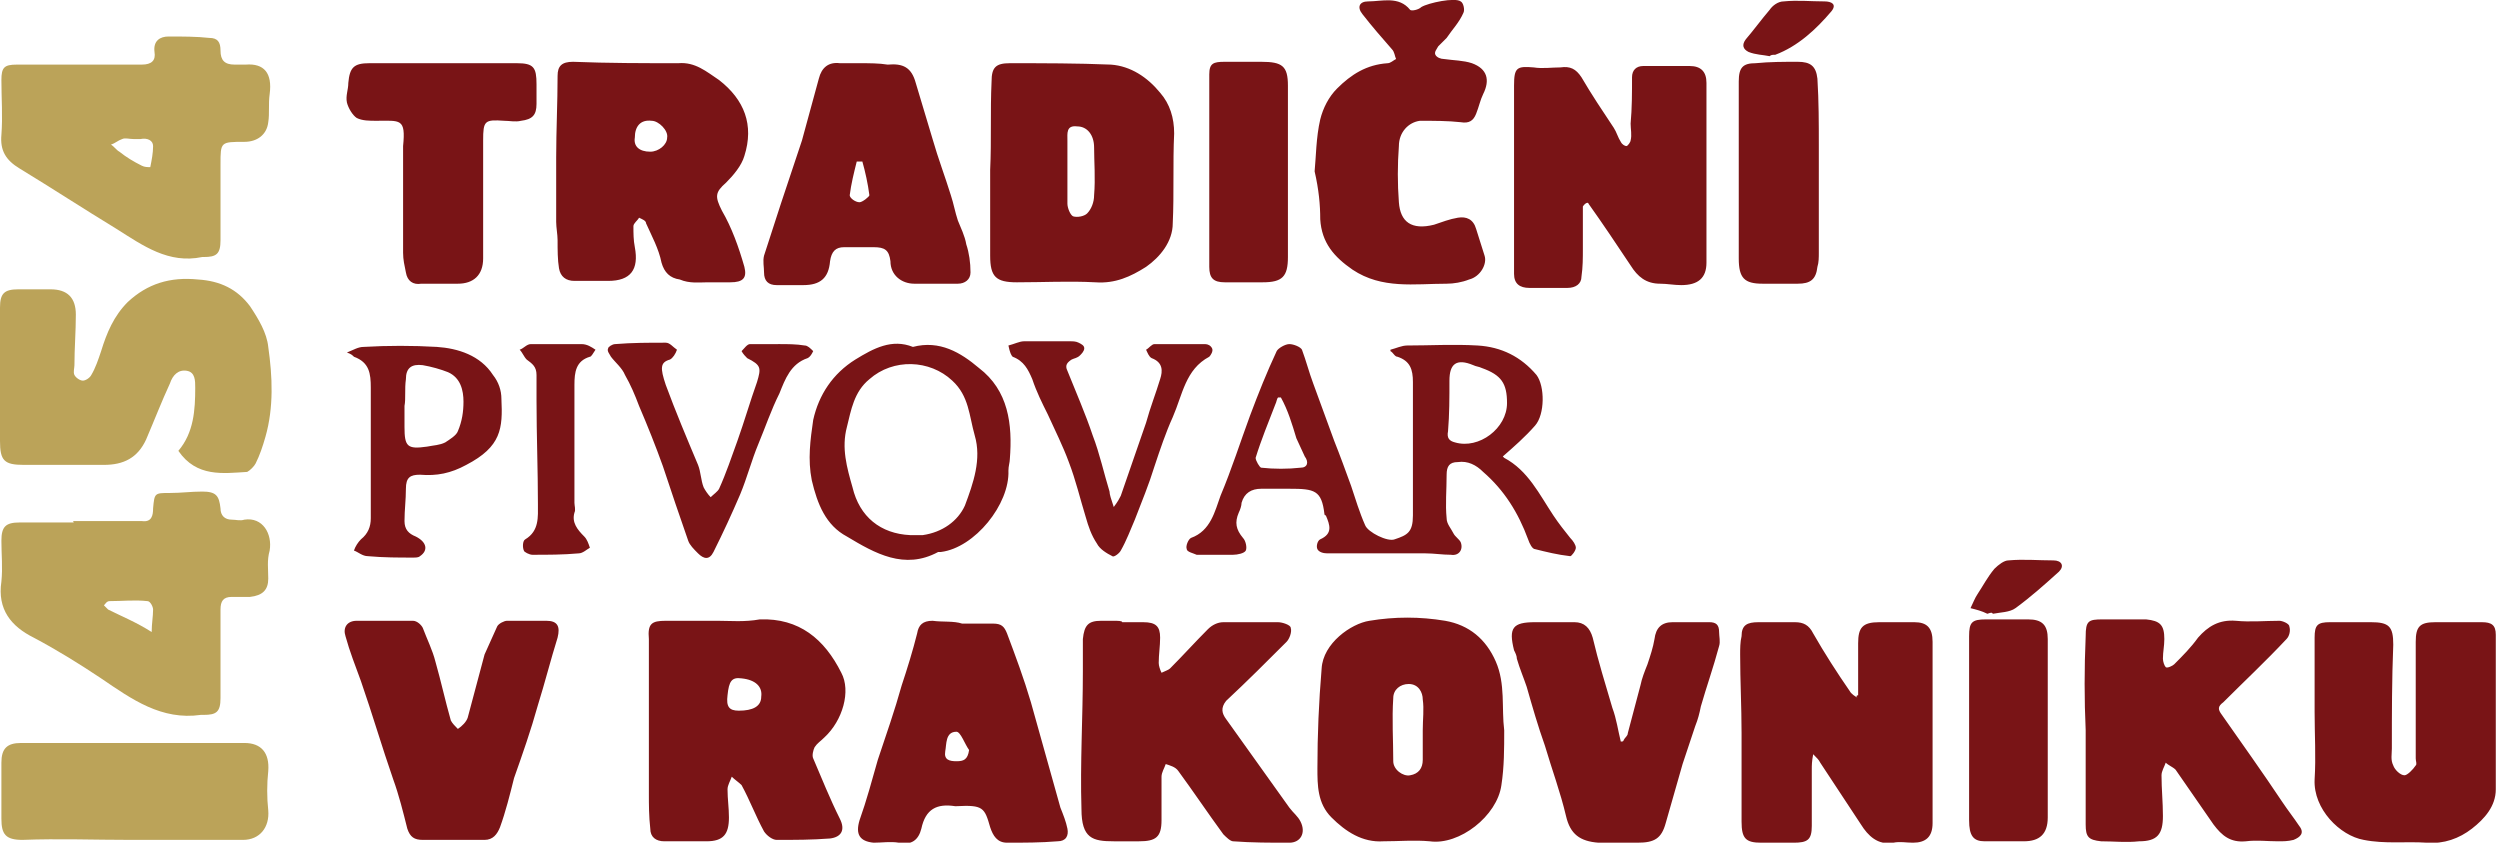 <svg viewBox="0 0 178 60" id="rankovnicky-pivovar" xmlns="http://www.w3.org/2000/svg"><path d="M12.7 32.1c1.1-1.3 1.2-2.9 1.2-4.5 0-.5 0-1.1-.6-1.2s-1 .3-1.2.9c-.6 1.3-1.1 2.6-1.7 4-.6 1.3-1.6 1.8-3 1.8H1.7c-1.4 0-1.7-.3-1.7-1.7v-9.5c0-1 .3-1.3 1.3-1.3h2.3c1.2 0 1.8.6 1.8 1.8 0 1.2-.1 2.4-.1 3.6 0 .2-.1.5 0 .7s.4.4.6.4.5-.2.6-.4c.3-.5.5-1.1.7-1.7.4-1.3.9-2.5 1.9-3.5 1.4-1.3 3-1.8 5-1.6 1.6.1 2.8.7 3.7 1.9.6.9 1.2 1.9 1.3 2.9.3 2.1.4 4.3-.2 6.4-.2.7-.4 1.3-.7 1.9-.1.2-.4.5-.6.6-1.7.1-3.6.4-4.9-1.5zm-7.4 5.1H1.4c-1 0-1.3.3-1.3 1.3s.1 1.9 0 2.9c-.3 2 .7 3.2 2.3 4 1.7.9 3.3 1.9 4.8 2.9 2.2 1.5 4.3 3 7.1 2.6h.2c.9 0 1.2-.2 1.2-1.2v-6.3c0-.6.2-.9.8-.9h1.3c.9-.1 1.3-.5 1.3-1.3 0-.7-.1-1.3.1-2 .2-1.2-.5-2.4-1.8-2.2-.3.1-.6 0-.9 0-.5 0-.8-.3-.8-.8-.1-.9-.3-1.2-1.3-1.2-.8 0-1.5.1-2.3.1-1.1 0-1.1 0-1.2 1.1 0 .5-.1 1-.8.9H5.2c.1.2.1.2.1.1zm2.4 6.2l-.3-.3c.1-.1.2-.3.4-.3.9 0 1.8-.1 2.7 0 .2 0 .4.4.4.6 0 .5-.1 1-.1 1.6-1.1-.7-2.1-1.1-3.1-1.6zM5.6 4.6H1.2C.3 4.6.1 4.8.1 5.7c0 1.3.1 2.6 0 3.9-.1 1.1.3 1.8 1.3 2.4 2.3 1.4 4.6 2.9 6.9 4.3 1.9 1.2 3.7 2.5 6.1 2h.1c.9 0 1.2-.2 1.2-1.2v-5.4c0-1.6 0-1.6 1.7-1.6.9 0 1.6-.5 1.7-1.4.1-.6 0-1.3.1-2 .2-1.5-.4-2.2-1.7-2.1h-.8c-.7 0-1-.3-1-1 0-.6-.2-.9-.8-.9-.9-.1-1.9-.1-2.9-.1-.6 0-1.1.3-1 1.1.1.6-.2.9-.9.9H5.6zM10 9.9c.5-.1.9.1.9.5 0 .5-.1 1-.2 1.5-.2 0-.4 0-.6-.1-.6-.3-1.1-.6-1.6-1-.2-.1-.4-.4-.6-.5.3-.1.5-.3.8-.4.2-.1.5 0 .8 0h.5zm7.3 49.9c1.2 0 1.9-.9 1.8-2.1-.1-.9-.1-1.9 0-2.8.1-1.3-.5-2-1.7-2H1.5c-1 0-1.4.4-1.4 1.4v4c0 1.1.3 1.5 1.5 1.5 2.6-.1 5.1 0 7.7 0h8z" fill="#bba359"/><path d="M132.3 49.5v-3.7c0-1.1.3-1.5 1.5-1.5h2.5c.9 0 1.3.4 1.3 1.4v12.9c0 1-.5 1.4-1.4 1.4-.5 0-.9-.1-1.4 0-1.1.2-1.8-.5-2.3-1.3-1-1.5-1.9-2.9-2.9-4.4-.1-.2-.2-.3-.5-.6-.1.5-.1.8-.1 1.1v4c0 1-.3 1.2-1.3 1.2h-2.3c-1.1 0-1.4-.3-1.4-1.5v-6.3c0-1.9-.1-3.7-.1-5.6 0-.4 0-.9.1-1.3 0-.8.4-1 1.2-1h2.6c.6 0 1 .2 1.3.8.8 1.4 1.7 2.8 2.6 4.1.1.2.4.4.6.5-.2-.1-.1-.2 0-.2zm-19.2-35c1 1.4 2 2.9 3 4.4.5.8 1.1 1.3 2.1 1.3.5 0 1 .1 1.5.1 1.2 0 1.8-.5 1.8-1.6V5.9c0-.8-.4-1.2-1.2-1.2H117c-.5 0-.8.3-.8.8 0 1.1 0 2.2-.1 3.3 0 .4.1.8 0 1.2 0 .1-.2.4-.3.4-.1 0-.3-.1-.4-.3-.2-.3-.3-.7-.5-1-.8-1.2-1.6-2.4-2.3-3.6-.4-.6-.8-.8-1.5-.7-.6 0-1.3.1-1.9 0-1.2-.1-1.4 0-1.4 1.3v13.4c0 .7.4 1 1.1 1h2.7c.6 0 1-.3 1-.8.1-.7.1-1.3.1-2v-3c.2-.3.4-.3.4-.2zm-62 29.7h-3.7c-1 0-1.3.2-1.2 1.3v11c0 .8 0 1.6.1 2.5 0 .6.4.9 1 .9h3c1.2 0 1.6-.5 1.6-1.7 0-.7-.1-1.3-.1-2 0-.3.2-.6.3-.9.2.2.5.4.7.6.6 1.1 1 2.2 1.6 3.3.2.3.6.6.9.6 1.3 0 2.5 0 3.8-.1.8-.1 1.1-.6.7-1.4-.7-1.4-1.3-2.9-1.9-4.3-.1-.2 0-.6.1-.8.2-.3.4-.4.7-.7 1.3-1.2 1.9-3.3 1.2-4.6-1.2-2.4-3-3.9-5.8-3.8-1.1.2-2.1.1-3 .1zm1.7 4.1c1 .1 1.5.6 1.4 1.3 0 .7-.6 1-1.6 1-.7 0-.9-.3-.8-1.1.1-1 .3-1.3 1-1.2zm-2.4-28.2H52c.9 0 1.2-.3 1-1.1-.4-1.4-.9-2.8-1.6-4-.5-1-.5-1.3.3-2 .5-.5 1.1-1.2 1.3-1.9.7-2.2 0-4-1.8-5.4-.9-.6-1.7-1.3-2.9-1.2-2.5 0-5 0-7.5-.1-.8 0-1.1.3-1.1 1 0 1.9-.1 3.9-.1 5.8v4.6c0 .4.1.9.1 1.3 0 .7 0 1.4.1 2s.5.9 1.1.9h2.4c1.6 0 2.2-.8 1.9-2.4-.1-.5-.1-1-.1-1.5 0-.2.3-.4.4-.6.2.1.5.2.5.4.4.9.9 1.8 1.1 2.8.2.7.6 1.1 1.3 1.2.7.3 1.4.2 2 .2zm-4-11.5c.5 0 1.2.7 1.1 1.2 0 .5-.6 1-1.2 1-.8 0-1.2-.4-1.1-1 0-.8.4-1.3 1.2-1.2zm24.1 3.5v6.1c0 1.5.4 1.9 1.9 1.9 1.9 0 3.7-.1 5.6 0 1.4.1 2.5-.4 3.6-1.1 1-.7 1.9-1.8 1.9-3.1.1-2.1 0-4.3.1-6.4 0-1.1-.3-2.1-1-2.9-.9-1.1-2.1-1.9-3.5-2-2.4-.1-4.8-.1-7.2-.1-1 0-1.3.3-1.3 1.3-.1 2.1 0 4.2-.1 6.3.1 0 0 0 0 0zm7.4 1.8c0 .5-.2 1-.5 1.3-.2.2-.7.3-1 .2-.2-.1-.4-.6-.4-.9V10c0-.5-.1-1.1.7-1 .7 0 1.2.6 1.2 1.5 0 1 .1 2.2 0 3.4zm1.4 30.3h-.9c-.9 0-1.2.3-1.3 1.3v2.3c0 3.3-.2 6.5-.1 9.8 0 2.1.8 2.3 2.3 2.3h1.8c1.2 0 1.6-.3 1.6-1.5v-3.1c0-.3.2-.6.3-.9.3.1.7.2.9.5 1.1 1.5 2.1 3 3.2 4.5.2.2.5.5.7.5 1.3.1 2.7.1 4 .1.8 0 1.2-.7.8-1.5-.2-.4-.5-.6-.8-1l-4.5-6.3c-.3-.4-.4-.8 0-1.3 1.5-1.4 2.9-2.8 4.3-4.2.2-.2.4-.7.3-1 0-.2-.6-.4-.9-.4h-3.9c-.4 0-.8.2-1.1.5-.9.9-1.8 1.9-2.7 2.8-.1.1-.4.2-.6.3-.1-.2-.2-.5-.2-.7 0-.6.1-1.2.1-1.8 0-.8-.3-1.1-1.2-1.1h-1.5c0-.1-.3-.1-.6-.1zm69.2 7.8v6.7c0 .9.2 1.1 1.1 1.2.9 0 1.8.1 2.7 0 1.3 0 1.7-.5 1.7-1.8 0-1-.1-1.9-.1-2.9 0-.3.2-.6.3-.9.2.2.5.3.7.5l2.7 3.9c.6.8 1.2 1.3 2.3 1.2.8-.1 1.5 0 2.3 0 .4 0 .7 0 1.1-.1.5-.2.8-.5.4-1-.4-.6-.8-1.1-1.2-1.7-1.4-2.1-2.9-4.2-4.3-6.2-.3-.4-.3-.6.1-.9 1.5-1.5 3-2.9 4.5-4.5.2-.2.3-.6.2-.9 0-.2-.5-.4-.7-.4-1 0-2.1.1-3.1 0-1.2-.1-2 .4-2.7 1.2-.5.7-1.1 1.3-1.7 1.9-.1.1-.5.3-.6.2s-.2-.4-.2-.6c0-.5.1-.9.1-1.4 0-1-.3-1.3-1.3-1.4h-3.1c-1 0-1.2.1-1.2 1.2-.1 2.3-.1 4.5 0 6.7zm-42-4.9c-.7-1.6-1.9-2.6-3.6-2.9-1.8-.3-3.6-.3-5.4 0-1.3.2-3.3 1.6-3.4 3.4-.2 2.4-.3 4.7-.3 7.1 0 1.2 0 2.5 1 3.5s2.2 1.8 3.7 1.7c1.1 0 2.2-.1 3.3 0 2.1.3 4.8-1.8 5.1-4 .2-1.3.2-2.6.2-3.9-.2-1.6.1-3.3-.6-4.9zm-5.2 7c0 .6-.3 1-.9 1.1-.5.1-1.2-.4-1.2-1 0-1.5-.1-3 0-4.5 0-.6.5-1 1.1-1 .7 0 1 .6 1 1.1.1.7 0 1.4 0 2.2v2.1zm63.5-3.4c0 1.6.1 3.2 0 4.8-.1 2.1 1.8 4 3.5 4.3 1.5.3 3 .1 4.5.2 1.2.1 2.3-.3 3.2-1s1.7-1.6 1.7-2.8v-11c0-.7-.3-.9-1-.9h-3.3c-1.1 0-1.4.3-1.4 1.4V54c0 .2.1.4 0 .5-.2.3-.6.7-.8.7-.3 0-.7-.4-.8-.7-.2-.4-.1-.8-.1-1.2 0-2.5 0-4.9.1-7.4 0-1.3-.3-1.6-1.6-1.6h-2.9c-.9 0-1.1.2-1.1 1.1v5.3zM99 25c.2.1.3.4.5.4.9.3 1.1.9 1.1 1.8v9.5c0 1.2-.4 1.4-1.3 1.7-.5.2-1.9-.5-2.1-1-.4-.9-.7-1.9-1-2.8-.4-1.1-.8-2.2-1.2-3.2-.5-1.4-1-2.7-1.5-4.1-.3-.8-.5-1.6-.8-2.4-.1-.2-.6-.4-.9-.4s-.8.3-.9.5c-.7 1.5-1.3 3-1.9 4.6-.7 1.9-1.3 3.8-2.1 5.7-.4 1.1-.7 2.5-2.1 3-.2.1-.4.6-.3.8 0 .2.5.3.7.4h2.6c.3 0 .8-.1.9-.3s0-.7-.2-.9c-.5-.6-.6-1.1-.3-1.8.1-.2.2-.5.2-.7.2-.7.7-1 1.4-1h2c1.8 0 2.3.1 2.5 1.8 0 0 0 .1.1.1.3.7.5 1.3-.4 1.7-.2.1-.3.5-.2.7.1.2.4.3.7.3h7c.6 0 1.2.1 1.8.1.6.1.9-.4.7-.9-.1-.2-.4-.4-.5-.6-.2-.4-.5-.7-.5-1.1-.1-1 0-2 0-3.1 0-.6.2-.9.8-.9.7-.1 1.3.2 1.8.7 1.5 1.3 2.5 2.9 3.2 4.8.1.3.3.7.5.7.8.2 1.6.4 2.5.5.1 0 .4-.4.4-.6 0-.2-.2-.5-.4-.7-.4-.5-.8-1-1.2-1.6-1-1.5-1.8-3.2-3.5-4.1l-.1-.1c.8-.7 1.6-1.4 2.3-2.2.7-.8.7-2.8.1-3.6-1.1-1.3-2.5-2-4.2-2.1s-3.4 0-5 0c-.4 0-.8.2-1.2.3v.1zm4.6 6.5c-.4-.1-.6-.3-.5-.8.1-1.2.1-2.4.1-3.6s.5-1.6 1.7-1.1c.2.1.4.1.6.2 1.4.5 1.8 1.1 1.8 2.5 0 1.8-2 3.3-3.7 2.8zm-11.3-.3c.2.4.4.9.6 1.3.3.4.2.8-.3.8-.9.1-1.9.1-2.8 0-.1 0-.4-.5-.4-.7.4-1.3.9-2.5 1.4-3.8.1-.2.1-.4.2-.5h.2c.5.9.8 1.9 1.1 2.9zm-25.9 13c-.7 0-1 .3-1.1.9-.3 1.2-.7 2.5-1.1 3.7-.5 1.8-1.1 3.5-1.7 5.3-.4 1.4-.8 2.9-1.3 4.3-.3 1 0 1.5 1 1.6.6 0 1.2-.1 1.8 0 .9.2 1.4-.2 1.6-1 .3-1.4 1.1-1.8 2.4-1.6h.1c1.9-.1 2 .1 2.4 1.5.2.6.5 1.1 1.2 1.1 1.2 0 2.4 0 3.6-.1.6 0 .8-.4.7-.9-.1-.5-.3-1-.5-1.5L73.4 50c-.5-1.7-1.1-3.3-1.7-4.9-.2-.5-.4-.7-1-.7h-2.2c-.6-.2-1.4-.1-2.1-.2zm1.7 10c-.5 0-.9-.1-.8-.7.1-.5 0-1.4.8-1.4.3 0 .6.9.9 1.3-.1.7-.4.8-.9.8zM61.2 4.5h-1.4c-.8-.1-1.3.3-1.5 1.1-.4 1.5-.8 2.9-1.2 4.4l-.9 2.7-.6 1.8c-.4 1.2-.8 2.5-1.2 3.7-.1.4 0 .8 0 1.2 0 .6.3.9.9.9h1.9c1.2 0 1.8-.5 1.9-1.7.1-.7.4-1 1-1h2.1c.8 0 1.1.2 1.2 1 0 1 .8 1.6 1.7 1.6h3.1c.5 0 .9-.3.9-.8 0-.7-.1-1.4-.3-2-.1-.6-.4-1.2-.6-1.7-.2-.6-.3-1.2-.5-1.8-.4-1.3-.9-2.6-1.3-4-.4-1.3-.8-2.7-1.2-4-.3-1.1-.9-1.4-2-1.3-.6-.1-1.3-.1-2-.1zm.7 9.4c0 .1-.5.5-.7.5-.3 0-.7-.3-.7-.5.1-.8.3-1.6.5-2.4h.4c.2.7.4 1.6.5 2.4zM94 15.6c.1 1.7 1 2.7 2.3 3.6 2.1 1.4 4.4 1 6.7 1 .5 0 1.1-.1 1.6-.3.8-.2 1.3-1.1 1.1-1.7-.2-.6-.4-1.3-.6-1.9-.2-.7-.7-.9-1.3-.8-.6.1-1.1.3-1.7.5-1.6.4-2.4-.2-2.5-1.6-.1-1.3-.1-2.7 0-4 0-1 .7-1.7 1.5-1.8 1 0 2 0 2.9.1.6.1.9-.1 1.1-.6s.3-1 .5-1.4c.5-1 .3-1.8-.8-2.2-.6-.2-1.3-.2-2-.3-.2 0-.5-.1-.6-.3s.1-.4.2-.6l.6-.6c.4-.6.9-1.1 1.2-1.8.1-.2 0-.7-.2-.8-.4-.3-2.3.1-2.8.4-.2.2-.7.3-.8.2-.8-1-2-.6-3-.6-.6 0-.8.4-.4.9.7.9 1.4 1.7 2.1 2.5.2.2.2.5.3.7-.2.1-.4.3-.6.3-1.5.1-2.6.8-3.6 1.8-.6.6-1 1.4-1.2 2.2-.3 1.3-.3 2.7-.4 3.7.3 1.3.4 2.4.4 3.4zM32.2 59.8h2.3c.6 0 .9-.4 1.1-.9.4-1.1.7-2.3 1-3.5.6-1.7 1.2-3.4 1.7-5.2.5-1.6.9-3.2 1.4-4.8.2-.8 0-1.2-.8-1.2h-2.8c-.2 0-.6.2-.7.4-.3.7-.6 1.3-.9 2l-1.2 4.5c-.1.3-.4.6-.7.8-.2-.2-.4-.4-.5-.6-.4-1.4-.7-2.8-1.1-4.2-.2-.8-.6-1.6-.9-2.4-.1-.2-.4-.5-.7-.5h-4c-.7 0-1 .5-.8 1.1.3 1.1.7 2.1 1.1 3.2.8 2.3 1.5 4.7 2.3 7 .4 1.1.7 2.3 1 3.5.2.6.5.8 1.1.8h2.1zm83.2-7c-.2-.8-.3-1.6-.6-2.4-.5-1.7-1-3.3-1.4-5-.2-.7-.6-1.1-1.3-1.1h-2.8c-1.6 0-1.9.4-1.5 2 .1.2.2.4.2.6.2.7.5 1.4.7 2 .4 1.4.8 2.8 1.3 4.2.5 1.7 1.1 3.3 1.5 5 .3 1.3 1 1.8 2.3 1.9h2.8c1.2 0 1.7-.3 2-1.4l1.2-4.2.9-2.7c.2-.5.3-.9.4-1.4.4-1.4.9-2.8 1.3-4.3.1-.3 0-.7 0-1 0-.5-.2-.7-.7-.7h-2.6c-.8 0-1.2.4-1.3 1.2-.1.6-.3 1.2-.5 1.8-.2.5-.4 1-.5 1.5-.3 1.1-.6 2.3-.9 3.4 0 .2-.2.3-.3.5 0 .1-.1.1-.2.1zM26.3 4.5c-1.1 0-1.4.3-1.5 1.4 0 .5-.2.9-.1 1.4.1.4.4.9.7 1.1.4.2.9.2 1.4.2 1.7 0 2.1-.2 1.9 1.8V18c0 .5.1.9.2 1.4.1.6.5.9 1.1.8h2.6c1.1 0 1.8-.6 1.8-1.8V10c0-1.4.1-1.5 1.5-1.4.4 0 .8.1 1.2 0 .8-.1 1.1-.4 1.1-1.2V6c0-1.2-.2-1.5-1.4-1.5H26.3zm103.2 7.7v-1.8c0-1.6 0-3.2-.1-4.8-.1-.9-.5-1.2-1.4-1.2-1 0-2 0-3 .1-.9 0-1.2.3-1.2 1.3v12.6c0 1.4.4 1.8 1.7 1.8h2.5c.9 0 1.3-.3 1.4-1.2.1-.3.1-.7.1-1v-5.8zm10.7 46.2c0 1.1.3 1.5 1.1 1.5h2.8c1.1 0 1.7-.5 1.7-1.7V45.5c0-1-.4-1.4-1.4-1.4h-3c-1 0-1.2.2-1.2 1.2v13.1zM86.1 12.1V19c0 .8.3 1.1 1.1 1.1h2.7c1.4 0 1.8-.4 1.8-1.8V6.1c0-1.4-.4-1.7-1.9-1.7h-2.6c-.8 0-1.1.1-1.1.9v6.8zM60.9 25.6c-1.6 1-2.6 2.5-3 4.3-.2 1.4-.4 2.8-.1 4.3.4 1.7 1 3.2 2.5 4 2 1.2 4.1 2.4 6.5 1.1h.2c2.4-.3 4.9-3.4 4.8-5.8 0-.3.1-.6.1-.8.2-2.5-.1-4.9-2.2-6.5-1.3-1.1-2.8-2-4.7-1.5-1.5-.6-2.8.1-4.1.9zm-.2 9.1c-.4-1.4-.8-2.8-.4-4.3.3-1.2.5-2.5 1.6-3.4 1.7-1.5 4.3-1.4 5.9.1 1.2 1.1 1.2 2.5 1.6 3.9.5 1.7-.1 3.4-.7 5-.5 1.1-1.6 1.9-3 2.1h-.9c-2.1-.1-3.6-1.3-4.1-3.4zm-35.5-9.3c1.1.4 1.2 1.2 1.2 2.2v9.3c0 .6-.2 1.1-.7 1.5-.2.2-.4.5-.5.8.3.1.6.4 1 .4 1.1.1 2.2.1 3.2.1.2 0 .4 0 .5-.1.6-.4.5-1-.3-1.4-.5-.2-.8-.5-.8-1.1 0-.8.1-1.5.1-2.3s.3-1 1-1c1.2.1 2.2-.1 3.3-.7 2.5-1.3 2.6-2.6 2.5-4.7 0-.6-.2-1.2-.6-1.7-.9-1.4-2.5-1.9-4-2-1.7-.1-3.5-.1-5.2 0-.4 0-.7.2-1.2.4.3.1.4.2.5.3zm3.7 1.6c0-.8.4-1.1 1.2-1 .6.1 1.3.3 1.8.5.9.4 1.1 1.3 1.1 2.1 0 .7-.1 1.4-.4 2.1-.1.3-.6.6-.9.8-.4.2-.8.2-1.3.3-1.4.2-1.6 0-1.6-1.4v-1.5c.1-.5 0-1.2.1-1.9zm26.5-2.5h-2c-.2 0-.4.3-.6.5.1.2.3.4.4.5 1 .5 1 .7.7 1.7-.5 1.4-.9 2.8-1.4 4.2-.4 1.1-.8 2.3-1.3 3.4-.1.2-.4.4-.6.6-.2-.2-.4-.5-.5-.7-.2-.5-.2-1.1-.4-1.6-.8-1.9-1.6-3.8-2.3-5.7-.4-1.2-.4-1.6.3-1.8.2-.1.4-.4.5-.7-.3-.2-.5-.5-.8-.5-1.2 0-2.4 0-3.6.1-.2 0-.5.2-.5.3-.1.2.1.4.2.6.3.4.8.8 1 1.3.4.7.7 1.4 1 2.2.6 1.4 1.2 2.9 1.7 4.3.6 1.8 1.2 3.6 1.8 5.3.1.3.4.6.7.9.4.4.8.5 1.1-.1.7-1.4 1.3-2.7 1.9-4.1.5-1.2.8-2.4 1.3-3.6.5-1.2.9-2.4 1.5-3.6.4-1 .8-2.1 2-2.5.2-.1.3-.3.4-.5-.2-.2-.4-.4-.6-.4-.6-.1-1.2-.1-1.9-.1zm16.7.9c.8.3 1.1.9 1.4 1.6.3.9.7 1.7 1.1 2.5.5 1.1 1.1 2.3 1.5 3.4.5 1.3.8 2.6 1.2 3.9.2.7.4 1.3.8 1.9.2.4.7.7 1.1.9.1.1.5-.2.6-.4.4-.7.7-1.5 1-2.2.5-1.3 1-2.5 1.4-3.8.4-1.2.8-2.4 1.3-3.5.7-1.6.9-3.4 2.6-4.3.1-.1.3-.4.2-.6-.1-.2-.3-.3-.5-.3h-3.6c-.2 0-.4.3-.6.4.1.2.2.5.4.6.8.3.8.9.6 1.5-.3 1-.7 2-1 3.1-.6 1.7-1.2 3.5-1.8 5.2-.1.2-.2.4-.5.8-.2-.6-.3-.9-.3-1.1-.4-1.3-.7-2.7-1.2-4-.5-1.5-1.2-3.1-1.8-4.6-.2-.4 0-.6.3-.8.2-.1.4-.1.6-.3.1-.1.3-.3.3-.5s-.2-.3-.4-.4c-.2-.1-.4-.1-.6-.1h-3.3c-.3 0-.7.2-1.1.3.1.5.2.7.3.8zm-30.7-.9h-3.6c-.3 0-.5.3-.8.4.2.2.3.5.5.7.4.3.7.5.7 1.1v1.8c0 2.5.1 5 .1 7.4 0 .9.1 1.9-.9 2.5-.2.1-.2.6-.1.8 0 .1.4.3.6.3 1.1 0 2.2 0 3.3-.1.3 0 .6-.3.8-.4-.1-.3-.2-.6-.4-.8-.5-.5-.9-1-.7-1.7.1-.2 0-.5 0-.7v-8.4c0-.9.1-1.7 1.1-2 .1 0 .2-.2.4-.5-.3-.2-.6-.4-1-.4zm100.5 19.2c.5-.1 1.2-.1 1.6-.4 1.1-.8 2.1-1.7 3.1-2.6.4-.4.2-.8-.4-.8-1.1 0-2.1-.1-3.2 0-.3 0-.7.3-1 .6-.5.6-.8 1.2-1.2 1.8-.2.3-.3.6-.5 1 .4.1.8.2 1.2.4.3-.1.3-.1.4 0zM126.4 3.9c1.6-.6 2.9-1.8 4-3.1.4-.5 0-.7-.5-.7-1 0-1.9-.1-2.9 0-.4 0-.8.3-1 .6-.6.7-1.1 1.4-1.7 2.1-.3.4-.2.7.2.9.5.2 1 .2 1.5.3.1-.1.2-.1.4-.1z" fill="#791416"/></svg>